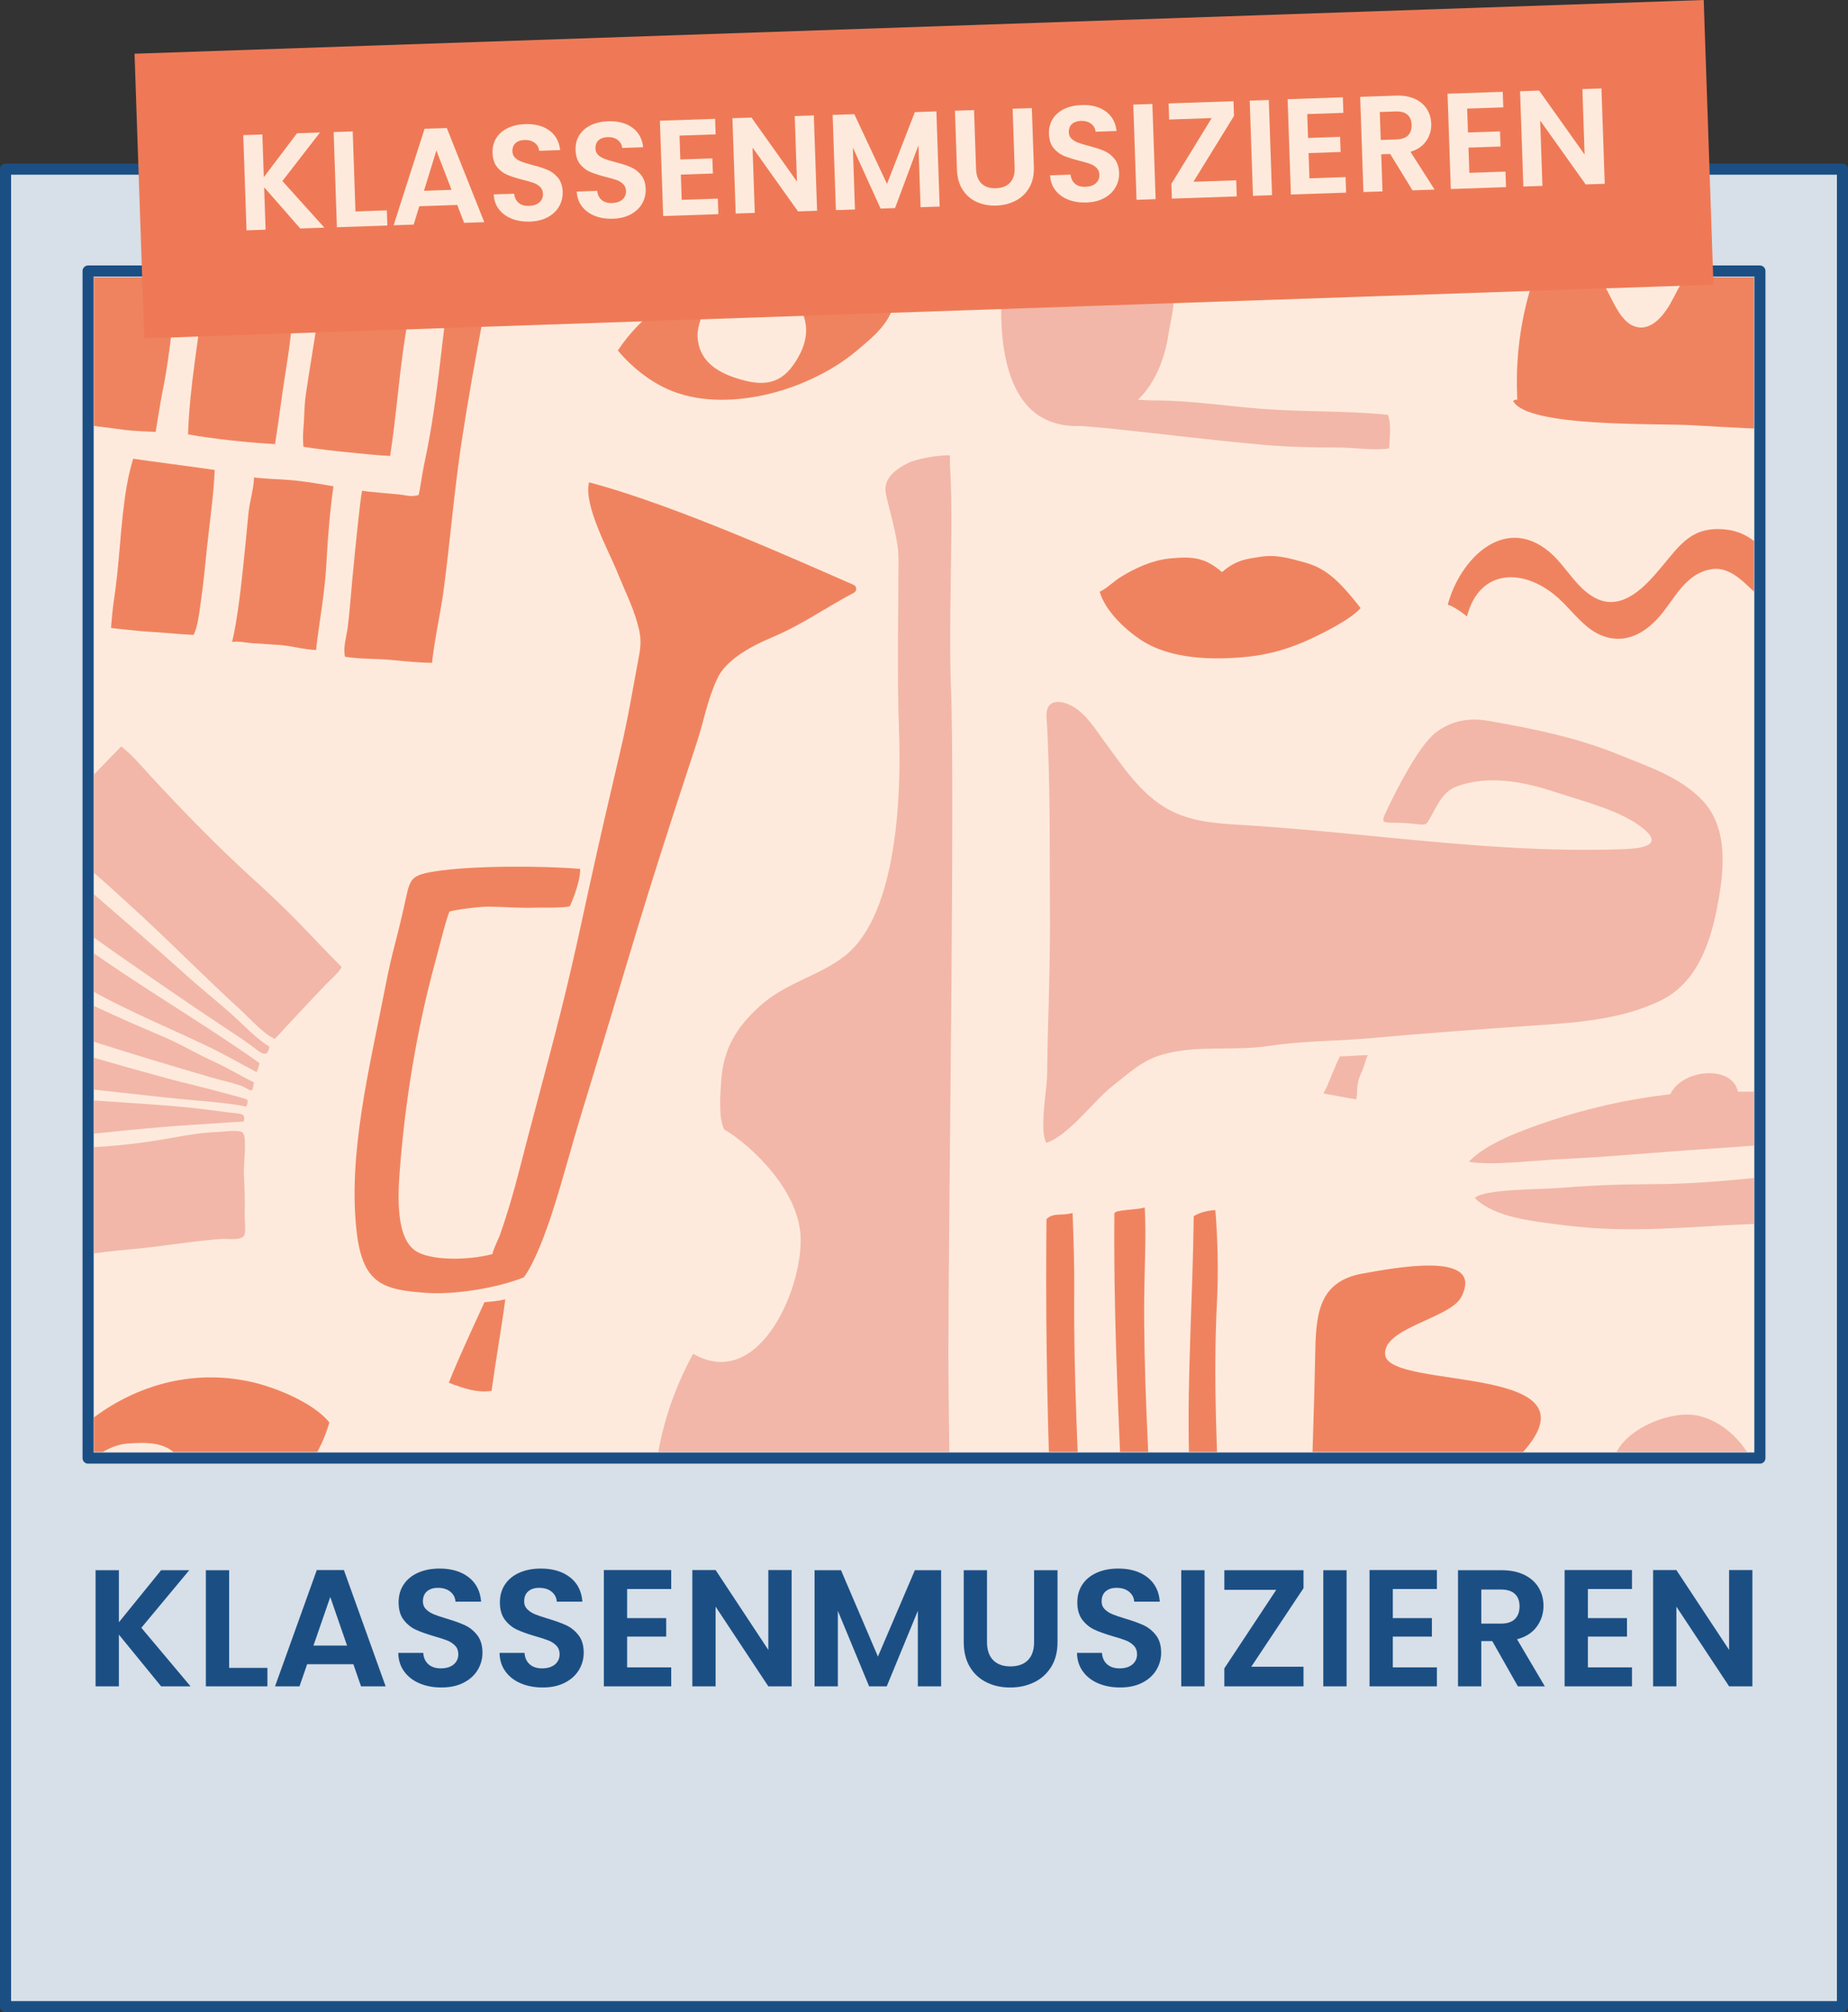 <?xml version="1.0" encoding="UTF-8" standalone="no"?>
<svg
   id="Ebene_2"
   viewBox="0 0 1000.04 1088.541"
   version="1.1"
   sodipodi:docname="Klassenmusizieren-Klassenmusizieren.svg"
   width="1000.04"
   height="1088.541"
   inkscape:version="1.4 (e7c3feb1, 2024-10-09)"
   xmlns:inkscape="http://www.inkscape.org/namespaces/inkscape"
   xmlns:sodipodi="http://sodipodi.sourceforge.net/DTD/sodipodi-0.dtd"
   xmlns="http://www.w3.org/2000/svg"
   xmlns:svg="http://www.w3.org/2000/svg">
  <rect x="0" y="0" width="1000.04" height="1088.541" fill="#333333" stroke="none"/>
  <sodipodi:namedview
     id="namedview76"
     pagecolor="#ffffff"
     bordercolor="#000000"
     borderopacity="0.25"
     inkscape:showpageshadow="2"
     inkscape:pageopacity="0.0"
     inkscape:pagecheckerboard="0"
     inkscape:deskcolor="#d1d1d1"
     inkscape:zoom="0.021313922"
     inkscape:cx="539.55346"
     inkscape:cy="609.92999"
     inkscape:window-width="1104"
     inkscape:window-height="245"
     inkscape:window-x="0"
     inkscape:window-y="1038"
     inkscape:window-maximized="0"
     inkscape:current-layer="Ebene_2" />
  <defs
     id="defs1">
    <style
       id="style1">
      .cls-1 {
        fill: none;
      }

      .cls-2 {
        fill: #f0835f;
      }

      .cls-3 {
        fill: #dde2ea;
      }

      .cls-3, .cls-4 {
        stroke: #1b4f84;
        stroke-linecap: round;
        stroke-linejoin: round;
        stroke-width: 6px;
      }

      .cls-5 {
        fill: #feeadc;
      }

      .cls-4 {
        fill: #d7dfe8;
      }

      .cls-6 {
        fill: #1b4f84;
      }

      .cls-7 {
        fill: #f2b7a8;
      }

      .cls-8 {
        fill: #ef7956;
      }

      .cls-9 {
        clip-path: url(#clippath);
      }
    </style>
    <clipPath
       id="clippath">
      <rect
         class="cls-1"
         x="116.42"
         y="149.98"
         width="898.25"
         height="635.53"
         id="rect1" />
    </clipPath>
  </defs>
  <g
     id="Ebene_1-2"
     data-name="Ebene_1"
     transform="translate(-65.53,-0.039)">
    <g
       id="g76">
      <rect
         class="cls-4"
         x="68.53"
         y="91.54"
         width="994.04"
         height="994.04"
         id="rect2" />
      <g
         id="g18">
        <path
           class="cls-6"
           d="m 152.72,912.31 -22.86,-27.99 v 27.99 h -12.6 v -62.82 h 12.6 v 28.17 l 22.86,-28.17 h 15.21 l -25.92,31.14 26.64,31.68 z"
           id="path2" />
        <path
           class="cls-6"
           d="m 189.53,902.32 h 20.7 v 9.99 h -33.3 v -62.82 h 12.6 z"
           id="path3" />
        <path
           class="cls-6"
           d="m 256.76,900.34 h -25.02 l -4.14,11.97 h -13.23 l 22.59,-62.91 h 14.67 l 22.59,62.91 H 260.9 Z m -3.42,-10.08 -9.09,-26.28 -9.09,26.28 z"
           id="path4" />
        <path
           class="cls-6"
           d="m 292.53,910.69 c -3.51,-1.5 -6.29,-3.66 -8.32,-6.48 -2.04,-2.82 -3.09,-6.15 -3.15,-9.99 h 13.5 c 0.18,2.58 1.09,4.62 2.75,6.12 1.65,1.5 3.92,2.25 6.79,2.25 2.87,0 5.25,-0.71 6.93,-2.12 1.68,-1.41 2.52,-3.25 2.52,-5.54 0,-1.86 -0.57,-3.39 -1.71,-4.59 -1.14,-1.2 -2.57,-2.14 -4.28,-2.83 -1.71,-0.69 -4.07,-1.45 -7.06,-2.29 -4.08,-1.2 -7.4,-2.38 -9.95,-3.55 -2.55,-1.17 -4.74,-2.94 -6.57,-5.31 -1.83,-2.37 -2.74,-5.54 -2.74,-9.5 0,-3.72 0.93,-6.96 2.79,-9.72 1.86,-2.76 4.47,-4.87 7.83,-6.34 3.36,-1.47 7.2,-2.21 11.52,-2.21 6.48,0 11.75,1.58 15.79,4.72 4.05,3.15 6.28,7.55 6.71,13.19 h -13.86 c -0.12,-2.16 -1.04,-3.95 -2.75,-5.36 -1.71,-1.41 -3.98,-2.12 -6.79,-2.12 -2.46,0 -4.43,0.63 -5.89,1.89 -1.47,1.26 -2.21,3.09 -2.21,5.49 0,1.68 0.55,3.08 1.67,4.19 1.11,1.11 2.49,2.01 4.14,2.7 1.65,0.69 3.97,1.48 6.98,2.38 4.08,1.2 7.41,2.4 9.99,3.6 2.58,1.2 4.8,3 6.66,5.4 1.86,2.4 2.79,5.55 2.79,9.45 0,3.36 -0.87,6.48 -2.61,9.36 -1.74,2.88 -4.29,5.18 -7.65,6.89 -3.36,1.71 -7.35,2.56 -11.97,2.56 -4.38,0 -8.32,-0.75 -11.83,-2.25 z"
           id="path5" />
        <path
           class="cls-6"
           d="m 347.34,910.69 c -3.51,-1.5 -6.29,-3.66 -8.32,-6.48 -2.04,-2.82 -3.09,-6.15 -3.15,-9.99 h 13.5 c 0.18,2.58 1.09,4.62 2.75,6.12 1.65,1.5 3.92,2.25 6.79,2.25 2.87,0 5.25,-0.71 6.93,-2.12 1.68,-1.41 2.52,-3.25 2.52,-5.54 0,-1.86 -0.57,-3.39 -1.71,-4.59 -1.14,-1.2 -2.57,-2.14 -4.28,-2.83 -1.71,-0.69 -4.07,-1.45 -7.06,-2.29 -4.08,-1.2 -7.4,-2.38 -9.94,-3.55 -2.55,-1.17 -4.74,-2.94 -6.57,-5.31 -1.83,-2.37 -2.75,-5.54 -2.75,-9.5 0,-3.72 0.93,-6.96 2.79,-9.72 1.86,-2.76 4.47,-4.87 7.83,-6.34 3.36,-1.47 7.2,-2.21 11.52,-2.21 6.48,0 11.75,1.58 15.8,4.72 4.05,3.15 6.28,7.55 6.7,13.19 h -13.86 c -0.12,-2.16 -1.04,-3.95 -2.75,-5.36 -1.71,-1.41 -3.98,-2.12 -6.79,-2.12 -2.46,0 -4.43,0.63 -5.9,1.89 -1.47,1.26 -2.21,3.09 -2.21,5.49 0,1.68 0.55,3.08 1.67,4.19 1.11,1.11 2.49,2.01 4.14,2.7 1.65,0.69 3.97,1.48 6.97,2.38 4.08,1.2 7.41,2.4 9.99,3.6 2.58,1.2 4.8,3 6.66,5.4 1.86,2.4 2.79,5.55 2.79,9.45 0,3.36 -0.87,6.48 -2.61,9.36 -1.74,2.88 -4.29,5.18 -7.65,6.89 -3.36,1.71 -7.35,2.56 -11.97,2.56 -4.38,0 -8.32,-0.75 -11.83,-2.25 z"
           id="path6" />
        <path
           class="cls-6"
           d="m 404.9,859.66 v 15.75 h 21.15 v 9.99 H 404.9 v 16.65 h 23.85 v 10.26 H 392.3 V 849.4 h 36.45 v 10.26 z"
           id="path7" />
        <path
           class="cls-6"
           d="m 493.91,912.31 h -12.6 L 452.78,869.2 v 43.11 h -12.6 V 849.4 h 12.6 l 28.53,43.2 v -43.2 h 12.6 z"
           id="path8" />
        <path
           class="cls-6"
           d="m 574.82,849.49 v 62.82 h -12.6 v -40.86 l -16.83,40.86 h -9.54 l -16.92,-40.86 v 40.86 h -12.6 v -62.82 h 14.31 l 19.98,46.71 19.98,-46.71 z"
           id="path9" />
        <path
           class="cls-6"
           d="m 599.65,849.49 v 38.88 c 0,4.26 1.11,7.52 3.33,9.77 2.22,2.25 5.34,3.38 9.36,3.38 4.02,0 7.23,-1.12 9.45,-3.38 2.22,-2.25 3.33,-5.5 3.33,-9.77 v -38.88 h 12.69 v 38.79 c 0,5.34 -1.16,9.86 -3.46,13.54 -2.31,3.69 -5.4,6.47 -9.27,8.33 -3.87,1.86 -8.18,2.79 -12.92,2.79 -4.74,0 -8.93,-0.93 -12.74,-2.79 -3.81,-1.86 -6.83,-4.63 -9.04,-8.33 -2.22,-3.69 -3.33,-8.2 -3.33,-13.54 v -38.79 z"
           id="path10" />
        <path
           class="cls-6"
           d="m 659.82,910.69 c -3.51,-1.5 -6.29,-3.66 -8.32,-6.48 -2.04,-2.82 -3.09,-6.15 -3.15,-9.99 h 13.5 c 0.18,2.58 1.09,4.62 2.75,6.12 1.65,1.5 3.92,2.25 6.79,2.25 2.87,0 5.25,-0.71 6.93,-2.12 1.68,-1.41 2.52,-3.25 2.52,-5.54 0,-1.86 -0.57,-3.39 -1.71,-4.59 -1.14,-1.2 -2.57,-2.14 -4.28,-2.83 -1.71,-0.69 -4.07,-1.45 -7.07,-2.29 -4.08,-1.2 -7.39,-2.38 -9.94,-3.55 -2.55,-1.17 -4.74,-2.94 -6.57,-5.31 -1.83,-2.37 -2.75,-5.54 -2.75,-9.5 0,-3.72 0.93,-6.96 2.79,-9.72 1.86,-2.76 4.47,-4.87 7.83,-6.34 3.36,-1.47 7.2,-2.21 11.52,-2.21 6.48,0 11.74,1.58 15.79,4.72 4.05,3.15 6.28,7.55 6.71,13.19 H 679.3 c -0.12,-2.16 -1.04,-3.95 -2.75,-5.36 -1.71,-1.41 -3.98,-2.12 -6.79,-2.12 -2.46,0 -4.43,0.63 -5.89,1.89 -1.47,1.26 -2.21,3.09 -2.21,5.49 0,1.68 0.55,3.08 1.67,4.19 1.11,1.11 2.49,2.01 4.14,2.7 1.65,0.69 3.97,1.48 6.97,2.38 4.08,1.2 7.41,2.4 9.99,3.6 2.58,1.2 4.8,3 6.66,5.4 1.86,2.4 2.79,5.55 2.79,9.45 0,3.36 -0.87,6.48 -2.61,9.36 -1.74,2.88 -4.29,5.18 -7.65,6.89 -3.36,1.71 -7.35,2.56 -11.97,2.56 -4.38,0 -8.32,-0.75 -11.83,-2.25 z"
           id="path11" />
        <path
           class="cls-6"
           d="m 717.37,849.49 v 62.82 h -12.6 v -62.82 z"
           id="path12" />
        <path
           class="cls-6"
           d="m 742.66,901.69 h 28.26 v 10.62 h -42.84 v -9.72 l 28.08,-42.48 h -28.08 v -10.62 h 42.84 v 9.72 z"
           id="path13" />
        <path
           class="cls-6"
           d="m 794.23,849.49 v 62.82 h -12.6 v -62.82 z"
           id="path14" />
        <path
           class="cls-6"
           d="m 819.25,859.66 v 15.75 h 21.15 v 9.99 h -21.15 v 16.65 h 23.85 v 10.26 H 806.65 V 849.4 h 36.45 v 10.26 z"
           id="path15" />
        <path
           class="cls-6"
           d="m 886.93,912.31 -13.86,-24.48 h -5.94 v 24.48 h -12.6 v -62.82 h 23.58 c 4.86,0 9,0.86 12.42,2.57 3.42,1.71 5.98,4.02 7.69,6.93 1.71,2.91 2.57,6.17 2.57,9.77 0,4.14 -1.2,7.88 -3.6,11.2 -2.4,3.33 -5.97,5.62 -10.71,6.89 l 15.03,25.47 h -14.58 z m -19.8,-33.93 h 10.53 c 3.42,0 5.97,-0.82 7.65,-2.48 1.68,-1.65 2.52,-3.94 2.52,-6.88 0,-2.94 -0.84,-5.11 -2.52,-6.71 -1.68,-1.59 -4.23,-2.38 -7.65,-2.38 h -10.53 z"
           id="path16" />
        <path
           class="cls-6"
           d="m 924.82,859.66 v 15.75 h 21.15 v 9.99 h -21.15 v 16.65 h 23.85 v 10.26 H 912.22 V 849.4 h 36.45 v 10.26 z"
           id="path17" />
        <path
           class="cls-6"
           d="m 1013.83,912.31 h -12.6 L 972.7,869.2 v 43.11 H 960.1 V 849.4 h 12.6 l 28.53,43.2 v -43.2 h 12.6 z"
           id="path18" />
      </g>
      <rect
         class="cls-3"
         x="113.2"
         y="146.65"
         width="904.7"
         height="642.19"
         id="rect18" />
      <g
         class="cls-9"
         clip-path="url(#clippath)"
         id="g58">
        <path
           id="path1"
           class="cls-5"
           d="M 0,45.22 H 1165.77 V 1219.86 H 0 Z" />
        <path
           id="path19"
           class="cls-2"
           d="m 373.86,490.3 c -2.98,0.69 -3.95,0.46 -7.13,0.67 -3.74,0.23 -7.25,-0.09 -11.15,0.09 -7.91,0.34 -17.16,-0.46 -25.48,-0.55 -5.09,-0.07 -18.42,1.7 -21.33,2.68 -1.65,3.33 -6.31,22.11 -7.96,28.14 -9.66,35.35 -16.03,74.36 -18.85,110.78 -1.12,14.38 -2.57,38.69 9.43,45.21 9.89,5.37 31.01,3.97 40.96,1.03 -1.4,0.94 3.39,-9.27 3.62,-9.93 6.95,-19.73 10.73,-36.08 14.95,-52.2 8.1,-30.99 16.86,-62.32 24.01,-93.51 7.43,-32.34 9.29,-43.69 21.79,-97.07 7.64,-32.57 7.43,-31.54 13.37,-64.04 2.09,-11.38 3.26,-14.52 0.14,-25.28 -2.55,-8.76 -6.93,-17.52 -10.37,-26.1 -4.84,-12.13 -18.62,-36.65 -15.57,-49.24 47.34,12.39 119.04,45.05 143.15,55.44 1.83,0.8 1.93,3.37 0.16,4.29 -14.98,7.84 -27.87,17.23 -44.5,24.22 -12.89,5.44 -25.12,12.8 -29.38,22.13 -5.94,13.03 -6.74,21.4 -11.22,34.98 -32.39,98.28 -32.34,102.48 -62.36,200.58 -5.76,18.85 -9.43,33.6 -15.46,52.39 -3.33,10.37 -9.43,27.57 -15.64,36.01 -14.29,5.8 -37.36,9.5 -52.64,8.44 -23.53,-1.61 -34.47,-4.84 -37.8,-32.57 -5.07,-42.25 7.2,-90.44 15.23,-131.91 4.13,-21.26 5.34,-22.36 10.12,-43.46 3.51,-15.53 2.55,-17.66 16.03,-19.93 20.37,-3.44 60.07,-3.19 79.54,-1.49 0.02,7.94 -5.53,20.16 -5.67,20.21 v 0 z" />
        <path
           id="path20"
           class="cls-2"
           d="m 327.71,704.51 c 3.53,-0.34 7.43,-0.6 11.26,-1.56 -2.06,15.62 -5.32,33.92 -7.43,49.52 -8,1.24 -15.55,-1.54 -23.14,-4.4 4.84,-12.55 19.31,-43.56 19.31,-43.56 z" />
        <path
           id="path21"
           class="cls-7"
           d="m 580.13,262.66 c 0.92,31.79 -1.31,77.34 0.02,109.64 2.2,53.85 -1.4,292.33 -1.4,359.51 0,45.32 1.88,92.94 0,138.03 -0.5,12.06 -1.88,52.8 -1.47,80.03 -18.85,-1.31 -80.83,-10.94 -98.28,-18.56 -29.13,-12.71 -45.12,-38.26 -53.19,-68.81 -12.16,-46.06 -7.32,-89.36 14.79,-130.1 36.79,21.22 61.03,-39.2 57.96,-66.15 -3.03,-26.65 -31.45,-49.93 -41.15,-55.14 -3.19,-6.79 -2.09,-18.37 -1.61,-26.22 1.1,-17.34 8.14,-29.04 20.96,-40.62 14.17,-12.84 31.7,-16.01 45.9,-27.09 28.99,-22.62 30.57,-89.61 29.38,-121.45 -1.15,-30.67 -0.3,-63.47 -0.3,-94.04 0,-10.48 -5.99,-29.34 -6.9,-35.02 -1.38,-8.35 6.19,-13.12 12.11,-16.15 4.66,-2.39 17.29,-4.43 22.62,-4.15 -0.02,6.63 0.34,9.47 0.55,16.28 v 0 z" />
        <path
           id="path22"
           class="cls-2"
           d="m 528.08,147.22 c -45.16,-14.22 -101.77,2.52 -128.19,42.41 7.34,8.92 17,16.47 26.79,20.87 15.92,7.16 34.4,6.93 51.15,3.49 17.78,-3.65 37.16,-12.34 51.1,-24.06 8.42,-7.09 20.46,-16.35 20.64,-29.34 -4.08,-5.85 -16.15,-11.67 -21.49,-13.37 z m -33.16,50.14 c -8.14,11.74 -18.53,11.26 -30.94,7.25 -11.12,-3.58 -20.3,-9.75 -20.96,-22.43 -0.3,-5.62 3,-13.95 6.12,-18.72 2.39,-3.65 5.3,-6.54 13.03,-9.47 5.85,-2.45 12.09,-2.25 16.84,-2.25 6.84,0 13.44,5.32 17.32,11.06 8.26,12.23 6.54,23.12 -1.4,34.57 v 0 z" />
        <path
           id="path23"
           class="cls-2"
           d="m 886.51,213.09 c -0.73,-19.59 1.81,-39.22 7.52,-57.96 2.27,-7.43 6.06,-15.69 14.13,-17.82 20.8,-5.46 26.03,22.68 35.18,34.08 1.77,2.2 3.95,4.27 6.72,5.21 9.47,3.28 16.9,-7.13 21.06,-15.44 12.66,-25.21 32.66,-47.13 57.43,-62.94 4.66,-2.96 10.5,-5.8 15.8,-3.72 4.59,1.81 6.79,6.56 8.3,10.92 8.53,24.54 9.89,50.78 19.86,74.86 1.15,2.78 2.52,5.67 5.14,7.43 7.13,4.86 16.58,-1.72 21.26,-8.44 4.68,-6.72 10.23,-15.09 18.99,-14.45 4.52,15.83 5.44,32.43 2.68,48.44 -0.92,5.34 -2.41,10.92 -6.49,14.75 -6.01,5.64 -15.69,5.99 -24.4,5.89 -36.1,-0.34 -72.2,-1.63 -108.26,-3.81 -18.67,-1.15 -89.77,1.33 -97.09,-13.19 3.03,-1.63 2.34,-0.18 2.45,1.54 -0.14,-1.79 -0.25,-3.58 -0.3,-5.37 v 0 z" />
        <path
           id="path24"
           class="cls-7"
           d="m 632.19,581.18 c 0.05,-8.97 0.28,-17.02 0.3,-18.17 0.6,-22.32 1.31,-44.68 1.22,-67.02 -0.28,-35.96 0.39,-72.25 -1.86,-108.17 -0.6,-9.56 7.34,-9.43 13.95,-5.76 7.52,4.2 12.36,12.32 17.34,19.06 9.93,13.44 19.54,28.42 34.54,36.74 14.04,7.8 30.53,7.78 46.13,8.85 16.63,1.15 33.26,2.61 49.86,4.2 49.91,4.77 100,10.37 150.21,8.51 8.26,-0.3 22.66,-1.42 11.06,-11.03 -11.84,-9.84 -33.01,-14.98 -47.55,-19.79 -17.16,-5.69 -36.88,-9.66 -54.31,-2.82 -7.5,2.94 -10.73,12.18 -14.86,18.83 -1.7,2.73 -4.5,0.96 -14.15,0.6 -10.37,-0.39 -11.77,0.96 -8.3,-6.38 4.75,-10.09 17.16,-35.05 26.63,-42.39 8.74,-6.77 18.42,-8.21 28.51,-6.45 23.74,4.13 47.59,8.92 70,18.05 15.85,6.45 33.92,12.25 45.96,25.07 14.47,15.41 11.54,39.15 7.8,58.21 -3.78,19.4 -11.08,40.23 -29.86,49.66 -22.43,11.26 -49.2,12.43 -73.17,14.11 -28.07,1.97 -56.4,4.01 -84.45,6.56 -18.37,1.67 -36.29,1.4 -54.52,4.15 -20.39,3.07 -39.15,-0.67 -58.14,4.75 -11.1,3.17 -17.89,9.93 -26.68,16.74 -10.37,8.05 -23.6,26.77 -36.1,31.01 -3.92,-6.7 0.41,-29.54 0.46,-37.13 v 0 z" />
        <path
           id="path25"
           class="cls-7"
           d="m 790.68,571.47 c 0.09,0.23 13.12,-0.69 15.07,-0.64 -1.31,2.36 -1.95,6.35 -3.78,10.12 -3,6.17 -1.49,11.38 -2.66,13.83 -1.12,-0.28 -17.78,-3.1 -17.66,-3.28 1.17,-1.63 2.59,-5.11 4.45,-9.75 1.15,-2.82 4.31,-10.18 4.59,-10.28" />
        <path
           id="path26"
           class="cls-2"
           d="m 631.83,659.55 c -0.53,48.42 0.21,97.37 1.95,145.72 1.1,30.57 1.79,60.97 1.45,91.68 -0.16,15.02 2.82,36.06 -0.34,49.57 5.78,-1.51 11.15,1.17 17.41,1.4 -6.28,-31.88 0.05,-71.19 -1.17,-104.18 -1.79,-48.37 -4.68,-95.76 -4.29,-144.29 0.11,-14.59 -0.32,-28.76 -0.89,-43.24 -5.83,1.77 -10.34,-0.41 -14.11,3.35 v 0 z" />
        <path
           id="path27"
           class="cls-2"
           d="m 668.59,656.52 c -1.06,98.51 9.13,197.53 6.51,295.45 5.32,-0.16 10,1.03 15.05,1.38 4.95,-83.81 -6.31,-169.07 -5.41,-253.47 0.16,-15.46 1.12,-31.29 0.25,-46.65 -4.5,1.54 -16.38,1.08 -16.4,3.3 z" />
        <path
           id="path28"
           class="cls-2"
           d="m 711.51,657.99 c -0.46,42.78 -3.56,85.58 -2.57,128.44 0.94,41.1 4.38,82.14 5.8,123.15 0.48,14.38 0.32,28.37 0.92,42.62 4.06,-0.09 7.45,-0.41 11.51,-1.08 5.28,-82.53 -7.27,-163.67 -3.12,-245.99 0.87,-17.39 0.5,-33.67 -0.83,-50.46 -4.68,0.23 -9.17,1.58 -11.72,3.33 v 0 z" />
        <path
           id="path29"
           class="cls-7"
           d="m 1107.3,888.91 c -21.81,-23.85 -64.8,37.16 -30.25,52.2 11.17,4.89 28.51,7.22 39.38,-0.09 10.05,-6.77 9.15,-22.71 5.11,-34.2 -3.6,-10.18 -15.6,-19.13 -14.24,-17.91 z" />
        <path
           id="path30"
           class="cls-7"
           d="m 363.12,799.49 c 7.48,14.68 -16.95,36.7 -30.96,41.03 -16.67,5.16 -29.93,-1.93 -39.29,-13.14 -2.66,4.31 -11.19,8.6 -11.31,12.84 -0.11,4.29 7.34,8.23 10.48,10.5 8.72,6.33 18.33,11.17 29.18,12.18 23.92,2.25 42.75,-14.43 53.74,-35.53 4.08,-7.84 13.67,-31.01 2.68,-34.82 -5.07,1.12 -14.56,4.54 -14.52,6.93 z" />
        <path
           id="path31"
           class="cls-2"
           d="m 777.2,734.92 c 0.37,-23.17 1.1,-41.7 26.17,-46.01 14.5,-2.48 66.31,-13.07 52.89,12.82 -5.96,11.51 -42.39,16.58 -41.19,31.08 1.63,19.79 121.49,3.97 72.53,55.02 -14.38,15 -35.78,10.6 -53.58,16.51 -33.65,11.22 2.27,18.05 15.83,25.21 6.77,3.58 23.42,13.56 22.84,23.07 -0.78,12.98 -16.93,8.95 -26.06,9.56 -24.4,1.67 -49.15,4.68 -73.37,-0.09 -0.18,-3.21 1.65,-43.88 1.83,-51.93 0.39,-16.93 1.79,-55.76 2.11,-75.25 v 0 z" />
        <path
           id="path32"
           class="cls-2"
           d="m 953.49,907.86 c -12.45,3.17 -26.74,3.92 -40.44,3.97 -17.16,0.07 -35,3.65 -51.93,2.61 -3.83,9.22 -0.55,23.01 -1.49,33.01 14.63,-0.69 29.77,2.04 44.61,1.95 15.6,-0.09 39.66,2.09 53.74,-5.09 -1.9,-10.96 0.34,-24.38 1.49,-35.41 -2.73,0.09 -7.04,-0.16 -5.99,-1.03 v 0 z" />
        <path
           id="path33"
           class="cls-2"
           d="m 202.23,747.79 c -28.62,-6.63 -56.95,-0.37 -80.83,15.46 -28.26,18.74 -39.24,50.09 -48.49,78.26 20,10.94 76.88,10.21 103.12,-3.12 27.71,-14.08 58.49,-35.96 67.73,-68.83 -8.19,-10.3 -28.21,-18.69 -41.54,-21.77 v 0 z m -37.94,77.77 c -3.95,6.17 -15.02,9.06 -21.7,10.21 -7.02,1.22 -14.24,1.24 -20.37,-2.41 -2.02,-1.19 -4.56,-1.95 -6.38,-3.44 -2.16,-1.74 -3.03,-4.34 -4.5,-6.74 -2.75,-4.54 -4.77,-8.83 -4.61,-14.15 0.14,-4.22 1.77,-10.64 3.65,-14.27 1.72,-3.33 13.14,-13.1 24.2,-13.81 7.94,-0.53 17.16,-1.08 23.92,3.9 13.39,9.84 14.5,27.07 5.78,40.71 v 0 z" />
        <path
           id="path34"
           class="cls-2"
           d="m 660.63,320.14 c 3.83,-1.72 7.52,-5.55 11.24,-7.87 7.82,-4.86 17.23,-9.15 26.47,-10.09 13.1,-1.33 19.52,-0.32 28.49,7.36 7.98,-6.97 14.13,-7.16 20.32,-8.21 8.69,-1.49 15.48,0.57 23.69,2.78 9.11,2.41 15,6.67 21.35,13.44 3.46,3.69 7.41,8.53 9.63,11.47 -5.34,6.08 -19.73,13.21 -26.93,16.58 -10.71,5.02 -21.84,8.39 -33.6,9.66 -18.56,1.97 -42.27,1.67 -58.4,-9.06 -9.17,-6.1 -19.31,-15.94 -22.27,-26.06 v 0 z" />
        <g
           id="g28">
          <path
             id="path35"
             class="cls-7"
             d="m 1070.07,593.63 c -11.49,-3.85 -35.51,-3 -50.6,-3 -17.78,0.02 -36.03,-0.41 -53.72,1.81 -27.98,3.51 -53.37,10.5 -75.94,19.13 -12.02,4.59 -23.3,10.37 -29.4,16.95 12.02,2.22 35.87,-0.78 49.54,-1.4 26.33,-1.19 52.16,-3.78 78.4,-5.48 44.06,-2.87 88.17,-7 132.02,-9.31 -2.66,-9.52 -31.74,-15.89 -50.3,-18.69 v 0 z" />
          <path
             id="path36"
             class="cls-7"
             d="m 968.05,597.35 c 1.31,-20.25 41.01,-23.6 38.01,-1.93 -11.42,1.12 -28.26,5.39 -38.01,1.93" />
          <path
             id="path37"
             class="cls-7"
             d="m 863.58,648.13 c 5.28,-5 35.44,-4.56 46.61,-5.48 16.58,-1.35 32.82,-1.97 48.88,-2 34.63,-0.05 68.24,-5.05 101.84,-7.78 18.58,-1.51 37.52,-3.49 55.76,-3.19 -18.72,25.32 -67.75,31.12 -100,32.39 -37.04,1.45 -68.56,5.37 -104.25,0.85 -17.62,-2.22 -38.01,-4.15 -48.83,-14.79 v 0 z" />
          <path
             id="path38"
             class="cls-7"
             d="m 34.44,628.7 c 1.72,9.31 1.86,16.19 3.37,25.76 1.38,8.69 2.78,20.34 3.1,29.29 11.33,-1.86 24.22,-1.08 36.13,-1.54 19.38,-0.73 38.63,-4.59 57.91,-6.22 16.9,-1.42 33.76,-4.5 50.64,-5.73 3.12,-0.23 9.86,1.01 11.95,-1.61 1.28,-1.61 0.34,-8.69 0.39,-10.83 0.23,-7.98 -0.05,-15.83 -0.44,-23.51 -0.18,-3.65 1.77,-18.97 -0.48,-21.47 -1.67,-1.88 -10.64,-0.55 -13.07,-0.46 -8.44,0.3 -16.33,1.54 -24.63,3.07 -16.1,2.94 -32.13,4.84 -48.53,5.41 -17.02,0.6 -34.08,1.7 -51.01,3.83 -7.87,0.96 -16.9,3.53 -25.32,3.99 v 0 z" />
          <path
             id="path39"
             class="cls-7"
             d="m 92.31,446.01 c -1.17,1.47 -0.96,3.58 0.44,4.82 5.69,4.95 16.35,15.07 19.2,17.52 10.16,8.76 20,17.75 29.86,26.84 18.12,16.72 35.35,34.29 53.56,50.87 5.41,4.93 12.41,13.05 18.88,16.01 10.16,-10.96 17.64,-19.04 28.1,-29.96 2.61,-2.73 6.42,-5.73 8.05,-8.97 -6.1,-6.1 -12.34,-12.52 -18.35,-18.9 -8.95,-9.5 -18.56,-18.74 -28.23,-27.5 -19.66,-17.78 -38.01,-36.61 -55.94,-55.94 -4.84,-5.21 -11.19,-12.82 -16.77,-16.95 -14.38,14.84 -27.48,27.94 -38.79,42.16 z" />
          <path
             id="path40"
             class="cls-7"
             d="m 44.9,620.95 c 5.28,-1.54 13.78,-1.08 19.38,-1.74 10.3,-1.24 20.28,-2.94 30.73,-3.88 24.66,-2.2 49.2,-5.16 73.97,-6.74 9.52,-0.6 19.27,-1.33 28.44,-1.81 1.26,-4.75 -1.74,-4.13 -7.16,-4.82 -7.71,-0.94 -15.3,-2.02 -23.01,-2.8 -19.59,-1.97 -39.27,-2.78 -58.92,-4.45 -16.7,-1.4 -33.6,-2.11 -50.21,-2.43 -4.86,-0.09 -9.68,-0.67 -14.45,-0.67 -6.06,0.02 -4.33,2.34 -3.26,6.54 2.16,8.1 2.5,15.83 4.47,22.8 z" />
          <path
             id="path41"
             class="cls-7"
             d="m 41.53,583.08 c 15.3,0.3 34.93,2.5 51.65,4.04 25.44,2.34 50.78,5.71 76.17,8.03 9.68,0.87 20.09,1.67 29.57,3.51 1.38,-4.36 0.55,-3.69 -2.98,-4.84 -3.1,-0.99 -6.31,-1.7 -9.43,-2.57 -10.21,-2.87 -20.73,-5.16 -31.03,-7.98 -28.46,-7.78 -56.97,-16.03 -85.14,-24.79 -7.87,-2.43 -16.06,-4.04 -23.6,-6.67 -1.28,10.3 -7.94,23.21 -5.21,31.29 z" />
          <path
             id="path42"
             class="cls-7"
             d="m 51.88,542.07 c 8.72,3.88 19.38,5.46 28.56,8.83 11.95,4.4 23.62,8.76 35.76,12.66 21.35,6.86 42.55,13.17 63.72,19.36 5.07,1.47 10.18,2.52 15.18,4.2 6.31,2.11 6.93,5.78 7.82,-1.58 -6.33,-3.03 -14.68,-8.03 -21.26,-11.01 -10.05,-4.54 -18.26,-9.63 -28.44,-13.97 -23.05,-9.77 -46.06,-19.93 -67.85,-32.25 -7.84,-4.45 -16.26,-9.73 -24.36,-12.98 -3.88,8.19 -5.67,19.79 -9.13,26.74 z" />
          <path
             id="path43"
             class="cls-7"
             d="m 63.99,509.34 c 6.63,4.66 15.67,8.14 23.49,11.97 9.66,4.72 18.99,9.84 28.3,15 20.21,11.22 41.68,19.95 62.43,29.91 9.01,4.33 17.8,9.45 26.24,13.83 0.62,-1.54 1.17,-3.35 1.56,-4.89 -35.69,-25.25 -74.45,-46.95 -109.43,-73.83 -6.77,-5.21 -13.44,-11.22 -20.39,-15.78 -2.36,4.66 -4.2,9.82 -6.81,14.59 -1.67,3.05 -5.64,7.96 -5.39,9.2 z" />
          <path
             id="path44"
             class="cls-7"
             d="m 79.12,479.66 c 9.86,9.24 22.62,16.9 33.6,24.93 11.35,8.3 22.91,16.22 34.5,24.24 16.22,11.24 32.48,22.18 48.9,33.05 3.05,2.02 5.96,4.27 8.83,6.42 3.35,2.5 5.78,2.87 6.28,-2.11 -6.45,-3.92 -12.06,-9.82 -17.66,-15 -8.6,-7.96 -17.98,-15.28 -26.72,-23.12 -17.23,-15.53 -34.73,-30.57 -52.3,-45.83 -7.78,-6.77 -14.95,-15.76 -23.28,-21.56 -3.33,6.58 -9.59,14.15 -12.16,18.97 v 0 z" />
          <path
             id="path45"
             class="cls-7"
             d="m 952.73,844.35 c -17.34,-11.84 -18.23,-33.21 -14.47,-51.91 1.61,-16.97 27.52,-28.46 42.98,-27.02 13.03,1.24 26.01,11.95 31.95,24.22 32.41,1.33 65.71,3.85 96.79,5.44 0.96,8 -0.41,16.79 -2.48,24.15 -21.86,1.33 -42.8,2.98 -64.27,5.14 -9.47,0.94 -19.5,1.67 -29.15,2.2 -9.27,22.66 -36.26,34.91 -61.36,17.78 v 0 z" />
        </g>
        <path
           id="path46"
           class="cls-2"
           d="m 1098.47,367.18 c -10.78,28.53 -33.07,63.56 -32.75,104.77 0.25,31.72 11.33,69.45 33.46,95.03 36.9,-53.12 40.67,-149.96 -0.71,-199.8 z" />
        <path
           id="path47"
           class="cls-2"
           d="m 1161.11,318.99 c -1.08,-2.84 -1.49,-5.99 -2.36,-8.97 -8.58,-29.89 -45.25,-45.37 -70.3,-23.95 -9.84,8.42 -13.05,21.88 -23.74,29.93 -14.08,10.57 -25.05,3.35 -35.32,-7.98 -9.15,-10.07 -15.76,-20.16 -30.32,-21.56 -18.05,-1.74 -24.2,8.1 -34.73,20.69 -8.12,9.7 -20.3,23.3 -34.43,16.93 -11.01,-4.95 -17.06,-18.17 -26.17,-25.67 -24.54,-20.18 -48.33,4.5 -54.75,28.76 3.07,0.83 8.12,4.4 10.37,6.38 6.97,-26.88 32.04,-26.19 50.09,-9.38 6.86,6.4 13.19,15.34 21.7,19.17 13.85,6.24 25.78,-1.19 34.36,-12.18 7.18,-9.22 13.28,-21.31 26.35,-23.21 11.31,-1.63 19.06,9.36 27.13,16.01 9.93,8.17 23.4,18.74 37.52,15.99 12.91,-2.5 20.92,-13.83 27.91,-23.99 27.2,-39.4 53.14,-18.4 66.42,11.1 3.37,-2.5 9.36,-8.67 10.25,-8.07 v 0 z" />
        <path
           id="path48"
           class="cls-7"
           d="m 817.24,242.66 c 0.3,-5.39 1.31,-13.33 -0.64,-18.23 -24.2,-2.36 -44.5,-1.35 -69.25,-3.3 -17,-1.33 -38.46,-4.4 -55.46,-4.45 -3.37,0 -6.95,-0.11 -10.57,-0.37 0.64,-0.62 1.24,-1.24 1.83,-1.88 7.98,-8.56 12.71,-20.96 14.5,-32.46 1.35,-8.69 4.34,-18.69 2.61,-27.02 1.97,-24.63 -13.01,-52.62 -38.19,-59.18 -35.09,-9.13 -51.61,27.89 -54.08,56.58 -2.04,23.6 -1.01,63.83 24.2,74.98 0.44,0.18 0.87,0.37 1.33,0.55 0,0.05 0.02,0.07 0.02,0.11 0.21,0.05 0.41,0.09 0.64,0.14 5.18,1.93 10.6,2.64 15.96,2.32 5.6,0.53 11.22,0.87 16.84,1.47 27.52,2.89 54.89,6.35 82.48,8.78 13.21,1.17 26.26,1.42 39.57,1.42 9.04,-0.02 19.43,1.77 28.21,0.53 z" />
        <path
           id="path49"
           class="cls-2"
           d="m 1069.39,703.84 c -0.34,9.84 -0.46,20.14 -0.46,28.76 0,7.84 0.09,13.72 0.46,21.45 7.18,0.39 14.61,-0.67 21.9,-0.76 0.55,-10.89 0.05,-21.9 -0.48,-32.82 -0.21,-4.66 0.34,-13.78 0,-18.53 -2.02,0.25 -5.02,0.25 -10.37,0.53 -4.56,0.23 -7.82,0.83 -11.06,1.38 v 0 z" />
        <path
           id="path50"
           class="cls-2"
           d="m 1098.42,753.66 c 6.38,-0.39 13.99,-0.16 20.6,-0.3 0.96,-18.53 -0.41,-35.41 -1.31,-53.49 -5.87,0.64 -15.02,-0.69 -21.79,1.26 -0.05,0.73 1.58,34.11 2.5,52.52 v 0 z" />
        <path
           id="path51"
           class="cls-2"
           d="m 114.15,117.45 c 5.3,-0.25 7.27,0.87 12.78,1.12 9.29,0.44 18.6,1.81 27.98,2.68 6.7,0.62 8.23,0.41 11.03,1.12 -0.39,6.15 -2.61,18.17 -3.51,24.27 -3.19,21.58 -4.45,43.35 -8.88,64.82 -1.06,5.09 -3.35,19.61 -3.81,22.23 -2.73,-0.07 -13.6,-0.62 -16.51,-1.06 -9.56,-1.38 -22.94,-2.73 -32.04,-4.43 0.64,-17.16 3.21,-33.4 5.67,-50.32 2.5,-17.25 3.74,-33.24 6.22,-50.67 0.09,0.5 0.53,-9.04 1.08,-9.77 z" />
        <path
           id="path52"
           class="cls-2"
           d="m 179.29,131.69 c -2.04,6.45 -2.89,17.98 -3.62,25.99 -1.15,12.48 -2.96,25.07 -4.66,37.5 -1.79,13.23 -3.3,26.54 -3.72,39.84 14.01,2.52 33.49,4.56 47.09,5.25 2.27,-14.61 3.88,-28.01 6.26,-42.64 2.45,-15.02 3.69,-30.53 5.96,-45.51 0.87,-5.71 1.42,-11.84 1.56,-17.57 -12.98,-1.77 -36.77,-2.98 -48.88,-2.87 z" />
        <path
           id="path53"
           class="cls-2"
           d="m 100.07,119.74 c -4.45,0.39 -10.05,-0.87 -14.68,-1.08 0.05,3.88 -0.34,8.23 -0.71,12.04 -0.39,4.17 -1.33,12.02 -1.74,16.28 -1.28,13.44 -3.42,22.64 -5.25,35.83 -2.59,18.65 -4.68,37.29 -7.06,55.99 -2.71,21.08 -7.23,42.18 -9.24,63.21 -1.01,10.46 -1.93,20.83 -2.39,31.31 16.01,2.39 32.68,2.36 48.88,3.14 5.21,-16.97 4.82,-36.84 5.85,-54.54 0.71,-12.06 2.75,-24.73 2.39,-36.74 -9.79,-0.07 -20.23,-2.5 -30.21,-4.08 2.41,-21.7 4.36,-40.92 7.41,-61.52 2.96,-19.95 4.36,-40.28 6.77,-59.84 z" />
        <path
           id="path54"
           class="cls-2"
           d="m 137.61,248.21 c -5.69,17.89 -6.51,42.64 -8.65,62.52 -0.6,5.46 -1.28,10.78 -2.09,16.22 -0.39,2.64 -0.94,8.85 -1.26,12.78 3.17,0.46 16.79,1.88 20.53,2.06 7.89,0.39 15.94,1.38 24.15,1.7 2.5,-4.86 3.19,-13.17 4.01,-18.67 1.35,-9.04 2.22,-19.08 3.19,-28.12 1.54,-14.63 3.58,-27.91 4.24,-42.41 -14.75,-2.18 -33.37,-4.47 -44.13,-6.08 z" />
        <path
           id="path55"
           class="cls-2"
           d="m 256.22,312.98 c -0.85,8.88 -1.4,17.82 -2.55,26.65 -0.67,4.98 -2.59,10.83 -1.42,15.71 10.57,1.49 15.18,0.78 25.78,1.79 7.55,0.73 14.24,1.38 21.29,1.49 1.19,-11.86 4.75,-27.68 6.35,-39.84 3.49,-26.56 5.71,-53.85 9.75,-80.39 3.46,-22.68 7,-42.02 11.19,-64.57 0.85,-4.59 4.54,-22 5.11,-28.01 -3.62,-2.27 -16.67,-2.06 -21.35,-2.43 -3.99,25.92 -6.19,52.82 -10.09,78.81 -1.83,12.25 -2.91,18.01 -5.41,30.02 -1.06,5.11 -2.22,14.38 -2.91,15.69 -4.77,1.1 -5.92,0.07 -10.8,-0.41 -5.25,-0.5 -16.08,-1.33 -19.68,-1.97 -0.96,3.81 -3.72,31.45 -5.25,47.46 z" />
        <path
           id="path56"
           class="cls-2"
           d="m 241.22,132.4 c -0.09,5.67 -1.1,10.16 -1.61,15.83 -0.69,7.91 -1.24,15.78 -2.25,23.69 -1.77,14.01 -4.38,27.87 -6.38,41.84 -0.89,6.26 -0.71,12.55 -1.31,18.85 -0.3,3.03 -0.16,6.17 0.05,9.11 4.91,0.92 18.03,2.41 23.53,2.94 7.98,0.76 15.48,1.63 23.4,2.02 3.19,-20.96 4.31,-37.62 7.25,-58.69 2.29,-16.45 6.4,-33.05 7.09,-49.57 -8.03,-1.24 -19.89,-2.84 -28.07,-4.01 -5.39,-0.76 -17.16,-2.11 -21.7,-2 z" />
        <path
           id="path57"
           class="cls-2"
           d="m 203,258.3 c -0.18,6.65 -2.5,13.28 -3.07,19.86 -0.85,9.47 -1.83,18.99 -2.82,28.51 -1.38,13.1 -3.14,28.49 -5.96,40.69 3.39,-0.71 7.84,0.5 11.45,0.67 4.24,0.18 8.65,0.64 12.8,0.83 7.27,0.32 13.88,2.52 21.15,2.82 1.74,-15.46 4.77,-30.9 5.6,-46.68 0.73,-13.97 1.93,-28.56 3.81,-41.88 -6.17,-1.12 -15.02,-2.57 -21.56,-3.23 -7.36,-0.71 -15.07,-0.69 -21.38,-1.58 z" />
        <path
           id="path58"
           class="cls-7"
           d="m 356.75,925.57 c -11.58,-0.73 -34.22,-0.41 -44.77,-0.25 -18.33,0.28 -39.08,2.36 -57.23,1.61 -44.11,-1.86 -89.18,0.07 -133.54,0.39 -25.05,0.18 -50.94,-1.79 -75.9,1.17 0.07,6.12 0.48,12.48 1.17,18.56 13.07,-2 38.35,-0.48 51.63,-0.73 26.01,-0.5 50.21,0.83 73.05,-0.64 48.74,-3.12 83.74,-1.12 132.41,-1.74 17.62,-0.23 35.62,-0.37 53.08,-2.36 -0.09,-5.78 1.17,-9.84 0.09,-15.99 v 0 z" />
      </g>
      <rect
         class="cls-8"
         x="140.72"
         y="14.5"
         width="849.65"
         height="154.08"
         transform="rotate(-1.96,566.241,91.553)"
         id="rect58" />
      <g
         id="g75">
        <path
           class="cls-5"
           d="m 228,123.64 -19.53,-22.3 0.79,22.95 -10.33,0.35 -1.76,-51.5 10.33,-0.35 0.79,23.09 17.95,-23.74 12.47,-0.43 -20.37,26.26 22.73,25.22 -13.06,0.45 z"
           id="path59" />
        <path
           class="cls-5"
           d="m 257.89,114.42 16.97,-0.58 0.28,8.19 -27.3,0.94 -1.76,-51.5 10.33,-0.35 1.48,43.31 z"
           id="path60" />
        <path
           class="cls-5"
           d="m 312.95,110.91 -20.51,0.7 -3.06,9.93 -10.85,0.37 16.75,-52.21 12.03,-0.41 20.29,50.94 -10.92,0.37 -3.73,-9.7 z m -3.08,-8.17 -8.19,-21.29 -6.71,21.8 z"
           id="path61" />
        <path
           class="cls-5"
           d="m 342.57,118.39 c -2.92,-1.13 -5.26,-2.82 -7.01,-5.08 -1.75,-2.25 -2.71,-4.95 -2.86,-8.1 l 11.07,-0.38 c 0.22,2.11 1.03,3.76 2.42,4.94 1.39,1.18 3.27,1.73 5.63,1.65 2.36,-0.08 4.28,-0.72 5.62,-1.93 1.34,-1.21 1.98,-2.74 1.91,-4.61 -0.05,-1.52 -0.56,-2.76 -1.53,-3.71 -0.97,-0.95 -2.16,-1.69 -3.58,-2.2 -1.42,-0.52 -3.37,-1.08 -5.86,-1.68 -3.38,-0.87 -6.13,-1.75 -8.25,-2.63 -2.12,-0.89 -3.97,-2.28 -5.54,-4.17 -1.57,-1.89 -2.41,-4.46 -2.52,-7.71 -0.1,-3.05 0.57,-5.73 2.01,-8.05 1.45,-2.31 3.53,-4.12 6.24,-5.42 2.71,-1.3 5.84,-2.01 9.38,-2.13 5.31,-0.18 9.67,0.96 13.08,3.43 3.41,2.47 5.36,6.01 5.87,10.62 l -11.36,0.39 c -0.16,-1.77 -0.96,-3.2 -2.4,-4.31 -1.44,-1.11 -3.32,-1.62 -5.63,-1.54 -2.02,0.07 -3.61,0.64 -4.78,1.71 -1.17,1.08 -1.72,2.6 -1.65,4.56 0.05,1.38 0.54,2.51 1.48,3.38 0.94,0.88 2.1,1.58 3.47,2.1 1.37,0.52 3.3,1.11 5.79,1.76 3.38,0.87 6.14,1.76 8.29,2.67 2.15,0.91 4.02,2.32 5.61,4.24 1.59,1.92 2.44,4.47 2.55,7.67 0.09,2.75 -0.53,5.34 -1.88,7.75 -1.35,2.41 -3.37,4.36 -6.08,5.86 -2.71,1.5 -5.95,2.31 -9.74,2.44 -3.59,0.12 -6.85,-0.38 -9.77,-1.51 z"
           id="path62" />
        <path
           class="cls-5"
           d="m 387.5,116.85 c -2.92,-1.13 -5.26,-2.82 -7.01,-5.08 -1.75,-2.25 -2.71,-4.95 -2.86,-8.1 l 11.07,-0.38 c 0.22,2.11 1.03,3.76 2.42,4.94 1.39,1.18 3.27,1.73 5.63,1.65 2.36,-0.08 4.28,-0.72 5.62,-1.93 1.34,-1.21 1.98,-2.74 1.91,-4.61 -0.05,-1.52 -0.56,-2.76 -1.53,-3.71 -0.97,-0.95 -2.16,-1.69 -3.58,-2.2 -1.42,-0.52 -3.37,-1.08 -5.86,-1.68 -3.38,-0.87 -6.13,-1.75 -8.25,-2.63 -2.12,-0.89 -3.97,-2.28 -5.54,-4.17 -1.57,-1.89 -2.41,-4.46 -2.52,-7.71 -0.1,-3.05 0.57,-5.73 2.01,-8.05 1.45,-2.31 3.53,-4.12 6.24,-5.42 2.71,-1.3 5.84,-2.01 9.38,-2.13 5.31,-0.18 9.67,0.96 13.08,3.43 3.41,2.47 5.36,6.01 5.87,10.62 l -11.36,0.39 c -0.16,-1.77 -0.96,-3.2 -2.4,-4.31 -1.44,-1.11 -3.32,-1.62 -5.63,-1.54 -2.02,0.07 -3.61,0.64 -4.78,1.71 -1.17,1.08 -1.72,2.6 -1.65,4.56 0.05,1.38 0.54,2.51 1.48,3.38 0.94,0.88 2.1,1.58 3.47,2.1 1.37,0.52 3.3,1.11 5.79,1.76 3.38,0.87 6.14,1.76 8.29,2.67 2.15,0.91 4.02,2.32 5.61,4.24 1.59,1.92 2.44,4.47 2.55,7.67 0.09,2.75 -0.53,5.34 -1.88,7.75 -1.35,2.41 -3.37,4.36 -6.08,5.86 -2.71,1.5 -5.95,2.31 -9.74,2.44 -3.59,0.12 -6.85,-0.38 -9.77,-1.51 z"
           id="path63" />
        <path
           class="cls-5"
           d="m 433.25,73.4 0.44,12.91 17.34,-0.59 0.28,8.19 -17.34,0.59 0.47,13.65 19.55,-0.67 0.29,8.41 -29.88,1.02 -1.77,-51.57 29.88,-1.02 0.29,8.41 z"
           id="path64" />
        <path
           class="cls-5"
           d="m 507.7,114.06 -10.33,0.35 -24.6,-34.54 1.21,35.34 -10.33,0.35 -1.77,-51.57 10.33,-0.35 24.6,34.61 -1.21,-35.42 10.33,-0.35 1.77,51.57 z"
           id="path65" />
        <path
           class="cls-5"
           d="m 572.26,60.29 1.76,51.5 -10.33,0.35 -1.15,-33.5 -12.65,33.97 -7.82,0.27 -15.02,-33.02 1.15,33.5 -10.33,0.35 -1.76,-51.5 11.73,-0.4 17.69,37.73 15.07,-38.85 z"
           id="path66" />
        <path
           class="cls-5"
           d="m 592.63,59.59 1.09,31.87 c 0.12,3.49 1.12,6.13 3,7.91 1.88,1.78 4.47,2.62 7.77,2.5 3.3,-0.12 5.89,-1.13 7.65,-3.03 1.76,-1.91 2.58,-4.61 2.46,-8.1 l -1.09,-31.87 10.4,-0.36 1.09,31.8 c 0.15,4.38 -0.67,8.11 -2.46,11.2 -1.79,3.09 -4.25,5.45 -7.37,7.09 -3.12,1.63 -6.62,2.52 -10.51,2.65 -3.84,0.13 -7.34,-0.51 -10.52,-1.93 -3.18,-1.42 -5.73,-3.61 -7.65,-6.57 -1.92,-2.96 -2.96,-6.63 -3.11,-11.01 l -1.09,-31.8 10.33,-0.35 z"
           id="path67" />
        <path
           class="cls-5"
           d="m 643.67,108.07 c -2.92,-1.13 -5.26,-2.82 -7.01,-5.08 -1.75,-2.25 -2.71,-4.95 -2.86,-8.1 l 11.07,-0.38 c 0.22,2.11 1.03,3.76 2.42,4.94 1.39,1.18 3.27,1.73 5.63,1.65 2.36,-0.08 4.28,-0.72 5.62,-1.93 1.34,-1.21 1.98,-2.74 1.91,-4.61 -0.05,-1.52 -0.56,-2.76 -1.53,-3.71 -0.97,-0.95 -2.16,-1.69 -3.58,-2.2 -1.42,-0.52 -3.37,-1.08 -5.86,-1.68 -3.38,-0.87 -6.13,-1.75 -8.25,-2.63 -2.12,-0.89 -3.97,-2.28 -5.54,-4.17 -1.57,-1.89 -2.41,-4.46 -2.52,-7.71 -0.1,-3.05 0.57,-5.73 2.01,-8.05 1.45,-2.31 3.53,-4.12 6.24,-5.42 2.71,-1.3 5.84,-2.01 9.38,-2.13 5.31,-0.18 9.67,0.96 13.08,3.43 3.41,2.47 5.36,6.01 5.87,10.62 l -11.36,0.39 c -0.16,-1.77 -0.96,-3.2 -2.4,-4.31 -1.44,-1.11 -3.32,-1.62 -5.63,-1.54 -2.02,0.07 -3.61,0.64 -4.78,1.71 -1.17,1.08 -1.72,2.6 -1.65,4.56 0.05,1.38 0.54,2.51 1.48,3.38 0.94,0.88 2.1,1.58 3.47,2.1 1.37,0.52 3.3,1.11 5.79,1.76 3.38,0.87 6.14,1.76 8.29,2.67 2.15,0.91 4.02,2.32 5.61,4.24 1.59,1.92 2.44,4.47 2.55,7.67 0.09,2.75 -0.53,5.34 -1.88,7.75 -1.35,2.41 -3.37,4.36 -6.08,5.86 -2.71,1.5 -5.95,2.31 -9.74,2.44 -3.59,0.12 -6.84,-0.38 -9.77,-1.51 z"
           id="path68" />
        <path
           class="cls-5"
           d="m 689.13,56.28 1.76,51.5 -10.33,0.35 -1.76,-51.5 z"
           id="path69" />
        <path
           class="cls-5"
           d="m 711.33,98.37 23.17,-0.79 0.3,8.71 -35.12,1.2 -0.27,-7.97 21.83,-35.61 -23.02,0.79 -0.3,-8.71 35.12,-1.2 0.27,7.97 -21.97,35.62 z"
           id="path70" />
        <path
           class="cls-5"
           d="m 752.14,54.13 1.76,51.5 -10.33,0.35 -1.76,-51.5 z"
           id="path71" />
        <path
           class="cls-5"
           d="m 772.94,61.76 0.44,12.91 17.34,-0.59 0.28,8.19 -17.34,0.59 0.47,13.65 19.55,-0.67 0.29,8.41 -29.88,1.02 -1.77,-51.57 29.88,-1.02 0.29,8.41 z"
           id="path72" />
        <path
           class="cls-5"
           d="m 829.9,103.02 -12.05,-19.68 -4.87,0.17 0.69,20.07 -10.33,0.35 -1.76,-51.5 19.33,-0.66 c 3.98,-0.14 7.4,0.45 10.25,1.75 2.85,1.31 5.02,3.13 6.5,5.47 1.48,2.34 2.28,4.98 2.38,7.93 0.12,3.39 -0.76,6.49 -2.64,9.29 -1.87,2.8 -4.74,4.78 -8.59,5.94 l 13.04,20.46 z m -17.19,-27.26 8.63,-0.3 c 2.8,-0.1 4.87,-0.84 6.2,-2.24 1.33,-1.4 1.96,-3.3 1.87,-5.71 -0.09,-2.41 -0.83,-4.17 -2.25,-5.43 -1.42,-1.26 -3.53,-1.84 -6.34,-1.74 l -8.63,0.3 0.52,15.13 z"
           id="path73" />
        <path
           class="cls-5"
           d="m 859.48,58.79 0.44,12.91 17.34,-0.59 0.28,8.19 -17.34,0.59 0.47,13.65 19.55,-0.67 0.29,8.41 -29.88,1.02 -1.77,-51.57 29.88,-1.02 0.29,8.41 z"
           id="path74" />
        <path
           class="cls-5"
           d="M 933.93,99.46 923.6,99.81 899,65.27 l 1.21,35.34 -10.33,0.35 -1.77,-51.57 10.33,-0.35 24.6,34.61 -1.21,-35.42 10.33,-0.35 1.77,51.57 z"
           id="path75" />
      </g>
    </g>
  </g>
</svg>
